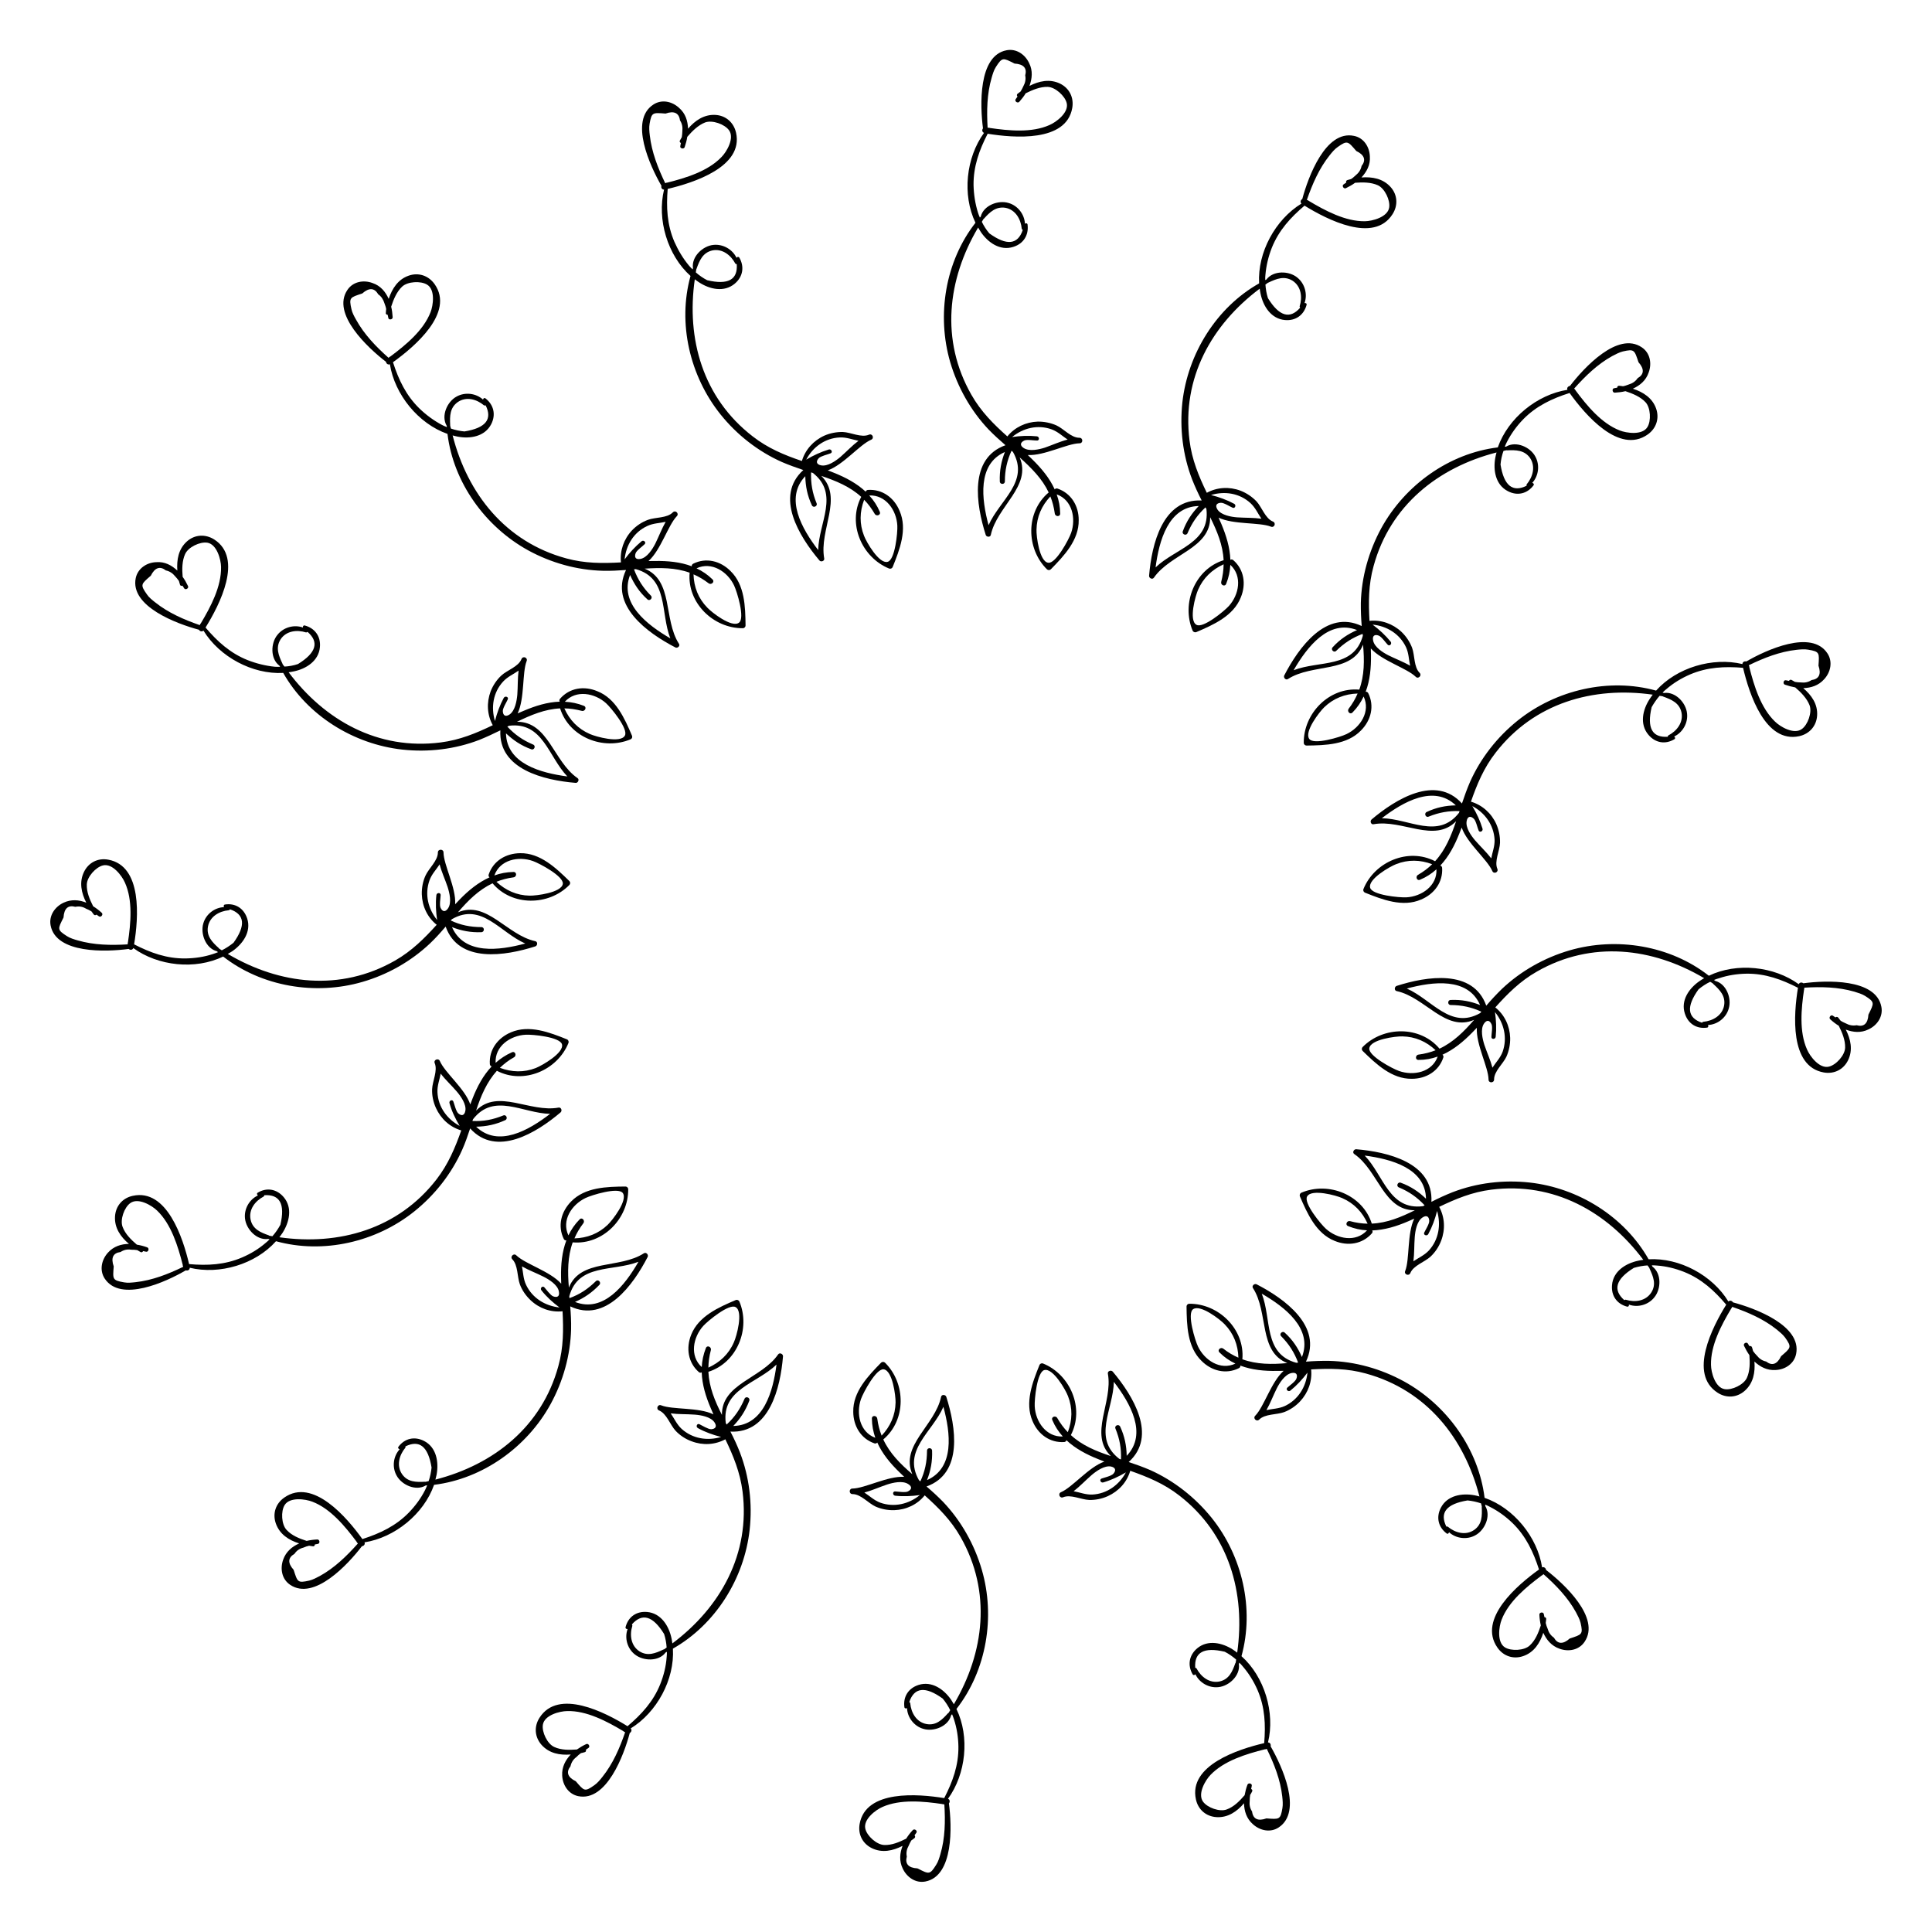 <?xml version="1.0" encoding="UTF-8"?>
<!-- Uploaded to: SVG Repo, www.svgrepo.com, Generator: SVG Repo Mixer Tools -->
<svg fill="#000000" width="800px" height="800px" version="1.1" viewBox="144 144 512 512" xmlns="http://www.w3.org/2000/svg">
 <g>
  <path d="m274.53 378.08c5.121 6.109 14.883 6.023 20.363 0.441 0.273-0.273 0.273-0.754 0-1.027-3.547-3.465-7.727-7.473-13.035-7.391-3.777 0.043-7.137 2.016-8.355 5.668-0.105 0.336 0.02 0.566 0.23 0.734-2.981 1.344-5.582 3.465-7.934 5.898-0.398 0.418-0.777 0.82-1.176 1.238 0.273-4.41-3.043-10.391-3.086-13.73 0-0.965-1.492-0.965-1.492 0 0 2.184-2.371 4.156-3.273 6.109-0.715 1.555-1.027 3.273-0.988 4.977 0.105 3.168 1.469 6.109 3.945 8.082-3.234 3.57-6.57 6.926-11.043 9.488-14.465 8.27-30.586 6.359-44.312-1.762 0.398-0.23 0.777-0.461 1.176-0.715 2.793-1.93 5.082-5.144 3.969-8.648-0.883-2.75-3.168-4.156-5.898-3.738-0.355 0.062-0.418 0.441-0.25 0.691-2.5 0.105-4.809 1.867-5.5 4.344-0.797 2.731 0.652 6.59 3.609 7.348 0.105 0.082 0.188 0.168 0.293 0.25-0.418 0.168-0.859 0.336-1.324 0.484-2.332 0.777-4.785 1.133-7.262 1.176-4.996 0.062-9.32-1.512-13.645-3.738 1.156-6.949 2.246-20.805-6.863-22.441-2.75-0.504-5.227 0.777-6.422 3.254-1.324 2.731-0.691 5.582 0.609 8.145-1.93-0.777-4.008-0.945-6.047 0.02-2.289 1.09-3.906 3.422-3.402 6.023 1.449 7.516 14.738 7.031 20.676 6.215 0.398 0.336 1.027 0.316 1.238-0.23 6.551 4.766 16.414 5.836 23.805 2.246 10.266 7.996 24.457 10.348 36.926 6.719 6.656-1.93 12.867-5.438 17.906-10.203 1.469-1.387 2.832-2.918 4.137-4.449 3.484 9.805 15.828 7.766 23.742 5.246 0.629-0.188 0.715-1.238 0-1.387-7.535-1.617-12.891-10.895-20.488-7.641 2.664-3.117 5.5-5.953 9.172-7.695m10.707-5.898c1.68 0.586 8.23 4.051 7.914 6.066-0.355 2.309-7.055 3.148-8.797 3.106-3.422-0.062-6.359-1.406-8.797-3.672 1.363-0.547 2.875-0.965 4.512-1.176 0.902-0.105 0.965-1.449 0-1.426-1.785 0.02-3.484 0.355-5.059 0.922 1.496-4.176 6.387-5.184 10.227-3.82m-107.33 21.559c-0.062 0.062-0.062 0.148-0.043 0.23-0.02 0.082-0.043 0.188-0.043 0.293-4.43 0.273-8.941 0.188-13.227-1.051-0.945-0.273-2.016-0.586-2.856-1.133-2.664-1.699-2.434-1.891-0.902-4.934 0.148-2.414 1.219-3.359 3.129-2.832 1.027-0.211 1.973-0.043 2.856 0.504 0.504 0.188 0.988 0.441 1.426 0.715 0.188 0.273 0.398 0.547 0.586 0.797 0.211 0.293 0.566 0.23 0.734 0.043 0.211 0.148 0.441 0.293 0.652 0.461 0.547 0.379 1.238-0.504 0.734-0.945-0.691-0.629-1.449-1.219-2.266-1.723-0.922-1.805-1.762-3.777-1.68-5.793 0.062-2.016 2.394-4.598 4.305-5.039 2.519-0.586 5.016 2.769 5.793 4.555 2.125 4.684 1.555 10.773 0.801 15.852m24.875 2.102c-0.25-0.148-0.484-0.316-0.715-0.461-0.02-0.043-0.062-0.105-0.105-0.148-1.699-1.535-3.293-3.148-2.852-5.668 0.484-2.664 2.981-4.113 5.519-4.344 0.148-0.02 0.25-0.125 0.316-0.25 3.906 1.324 4.242 4.281 0.945 8.859-0.988 0.793-2.016 1.465-3.109 2.012m57.98-11.273c-0.355-0.715 0-2.664 0.02-3.359 0.043-0.734-1.051-0.715-1.133 0-0.25 2.227-0.125 4.367 0.188 6.59-2.371-2.938-3.336-6.801-2.016-10.496 0.586-1.66 1.805-2.875 2.688-4.242 0.523 2.035 1.426 3.926 2.121 6.004 0.504 1.574 1.113 4.137 0.125 5.625-0.73 1.094-1.508 0.949-1.992-0.121m22.441 9.465c-6.906 1.867-16.164 3.043-19.418-4.344 2.5 0.988 4.996 1.449 7.789 1.344 0.859-0.043 0.883-1.344 0-1.344-3-0.02-5.481-0.523-8.125-1.762 0.105-0.125 0.211-0.25 0.336-0.355 7.828-4.516 12.742 3.543 19.418 6.461"/>
  <path d="m275.68 427.77c7.074 3.695 16.059-0.125 18.977-7.391 0.125-0.355-0.043-0.797-0.418-0.945-4.598-1.848-9.992-3.945-14.863-1.848-3.484 1.492-5.816 4.598-5.562 8.438 0.043 0.336 0.25 0.523 0.484 0.586-2.246 2.371-3.82 5.332-5.059 8.48-0.211 0.523-0.398 1.051-0.609 1.594-1.41-4.168-6.762-8.43-8.062-11.496-0.379-0.883-1.742-0.336-1.363 0.566 0.84 2.016-0.609 4.746-0.691 6.906-0.062 1.699 0.316 3.422 1.008 4.953 1.324 2.898 3.695 5.082 6.719 5.961-1.617 4.555-3.422 8.922-6.57 12.992-10.203 13.16-25.84 17.57-41.629 15.324 0.273-0.355 0.523-0.715 0.797-1.113 1.848-2.856 2.731-6.695 0.355-9.508-1.867-2.203-4.535-2.625-6.887-1.195-0.316 0.168-0.211 0.547 0.043 0.734-2.266 1.051-3.715 3.57-3.422 6.129 0.316 2.832 3.129 5.836 6.152 5.394 0.125 0.043 0.23 0.082 0.355 0.125-0.336 0.316-0.652 0.629-1.027 0.922-1.867 1.617-3.988 2.898-6.254 3.863-4.598 1.973-9.215 2.184-14.043 1.762-1.594-6.844-5.879-20.09-14.926-18.094-2.731 0.586-4.535 2.707-4.703 5.457-0.188 3.043 1.492 5.438 3.695 7.285-2.078 0.02-4.074 0.652-5.582 2.332-1.699 1.891-2.289 4.66-0.84 6.863 4.219 6.402 16.289 0.859 21.477-2.184 0.484 0.148 1.07-0.105 1.051-0.691 7.871 1.91 17.402-0.902 22.859-7.031 12.555 3.465 26.555 0.211 36.672-7.914 5.414-4.344 9.824-9.949 12.66-16.289 0.82-1.848 1.492-3.777 2.121-5.688 6.969 7.727 17.613 1.133 23.953-4.242 0.504-0.418 0.211-1.406-0.523-1.281-7.578 1.406-16.078-5.121-21.852 0.797 1.246-3.836 2.801-7.531 5.508-10.555m7.641-9.551c1.762-0.105 9.133 0.586 9.613 2.562 0.566 2.266-5.289 5.606-6.926 6.254-3.168 1.238-6.402 1.133-9.531-0.043 1.07-1.027 2.289-1.996 3.738-2.793 0.777-0.441 0.336-1.723-0.547-1.324-1.637 0.715-3.066 1.68-4.324 2.793-0.23-4.426 3.906-7.238 7.977-7.449m-90.895 60.984c-0.043 0.082 0 0.168 0.043 0.23 0.02 0.082 0.043 0.188 0.082 0.293-3.988 1.93-8.207 3.59-12.637 4.074-0.988 0.105-2.078 0.23-3.043 0.043-3.106-0.547-3-0.82-2.731-4.219-0.797-2.289-0.168-3.57 1.805-3.82 0.883-0.586 1.805-0.777 2.832-0.609 0.547-0.02 1.09 0.043 1.594 0.105 0.273 0.168 0.566 0.355 0.859 0.504 0.293 0.188 0.609 0 0.691-0.25 0.25 0.043 0.504 0.105 0.777 0.168 0.652 0.148 0.945-0.922 0.316-1.156-0.883-0.316-1.805-0.566-2.75-0.715-1.555-1.344-3.066-2.812-3.777-4.723-0.715-1.867 0.441-5.164 2.059-6.297 2.098-1.512 5.688 0.629 7.094 1.996 3.719 3.562 5.523 9.398 6.785 14.375m23.762-7.578c-0.293-0.043-0.547-0.105-0.84-0.148-0.043-0.043-0.082-0.062-0.145-0.105-2.164-0.754-4.242-1.637-4.785-4.137-0.566-2.664 1.176-4.934 3.441-6.129 0.125-0.062 0.168-0.211 0.188-0.355 4.113-0.273 5.562 2.332 4.262 7.828-0.609 1.137-1.324 2.144-2.121 3.047m49.246-32.582c-0.586-0.523-1.027-2.457-1.281-3.106-0.25-0.691-1.238-0.273-1.027 0.441 0.609 2.164 1.555 4.094 2.688 6.004-3.316-1.805-5.711-5.016-5.879-8.922-0.082-1.762 0.566-3.336 0.859-4.934 1.281 1.68 2.832 3.066 4.262 4.746 1.07 1.258 2.602 3.402 2.266 5.144-0.246 1.254-1.023 1.402-1.887 0.625m24.352 0.148c-5.668 4.367-13.77 9.004-19.605 3.402 2.688-0.043 5.164-0.566 7.703-1.723 0.797-0.355 0.316-1.594-0.504-1.258-2.769 1.133-5.269 1.594-8.188 1.469 0.062-0.148 0.105-0.316 0.168-0.461 5.543-7.141 13.164-1.578 20.426-1.43"/>
  <path d="m295.77 473.24c7.957 0.691 14.777-6.254 14.715-14.086 0-0.375-0.336-0.711-0.715-0.711-4.953 0.043-10.746 0.168-14.441 3.988-2.644 2.707-3.609 6.488-1.91 9.93 0.168 0.293 0.441 0.398 0.672 0.355-1.156 3.066-1.469 6.402-1.406 9.781 0 0.566 0.02 1.133 0.043 1.699-2.938-3.297-9.508-5.207-11.902-7.516-0.672-0.691-1.742 0.355-1.051 1.051 1.531 1.555 1.258 4.617 1.996 6.633 0.586 1.594 1.594 3.023 2.832 4.199 2.309 2.184 5.352 3.273 8.48 2.938 0.25 4.828 0.273 9.574-1.113 14.527-4.387 16.078-17.129 26.113-32.578 30.082 0.105-0.441 0.23-0.883 0.316-1.324 0.609-3.336-0.043-7.223-3.297-8.902-2.562-1.324-5.184-0.691-6.824 1.531-0.211 0.273 0.02 0.586 0.336 0.652-1.699 1.828-2.078 4.723-0.82 6.969 1.344 2.5 5.121 4.199 7.727 2.625 0.148 0 0.25 0 0.379-0.02-0.188 0.418-0.355 0.84-0.566 1.258-1.113 2.203-2.602 4.199-4.305 5.961-3.484 3.57-7.66 5.519-12.301 7.012-4.094-5.711-13.121-16.312-20.699-11-2.289 1.594-3.148 4.242-2.246 6.844 1.008 2.898 3.465 4.449 6.191 5.312-1.891 0.84-3.504 2.184-4.242 4.305-0.859 2.394-0.355 5.184 1.848 6.656 6.359 4.305 15.367-5.438 19.02-10.223 0.484-0.043 0.922-0.504 0.691-1.027 7.996-1.258 15.723-7.496 18.43-15.242 12.91-1.594 24.602-9.973 30.859-21.348 3.336-6.086 5.269-12.953 5.457-19.879 0.043-2.035-0.062-4.051-0.23-6.066 9.383 4.473 16.688-5.688 20.508-13.078 0.316-0.586-0.379-1.387-0.988-0.988-6.465 4.199-16.816 1.406-19.879 9.09-0.348-4.156-0.348-8.168 1.016-11.988m3.398-11.754c1.594-0.777 8.691-2.961 9.867-1.324 1.406 1.891-2.731 7.223-3.988 8.418-2.457 2.371-5.481 3.504-8.816 3.609 0.566-1.363 1.363-2.707 2.352-4.008 0.547-0.715-0.355-1.723-1.008-1.008-1.258 1.281-2.227 2.707-2.938 4.219-1.891-3.988 0.859-8.145 4.531-9.906m-60.645 91.125c0 0.105 0.062 0.168 0.125 0.211 0.062 0.062 0.125 0.168 0.188 0.23-2.961 3.316-6.191 6.465-10.078 8.605-0.883 0.461-1.848 0.988-2.812 1.219-3.106 0.691-3.086 0.398-4.137-2.856-1.617-1.805-1.512-3.234 0.211-4.219 0.586-0.883 1.363-1.406 2.371-1.66 0.504-0.23 1.027-0.398 1.512-0.504 0.316 0.062 0.672 0.105 1.008 0.148 0.336 0.062 0.547-0.23 0.523-0.484 0.25-0.043 0.523-0.082 0.797-0.148 0.652-0.105 0.504-1.219-0.168-1.176-0.945 0.043-1.891 0.168-2.812 0.379-1.953-0.629-3.945-1.426-5.312-2.918-1.363-1.449-1.555-4.934-0.504-6.59 1.363-2.184 5.519-1.594 7.328-0.883 4.812 1.828 8.695 6.531 11.762 10.645m19.062-16.098c-0.273 0.062-0.523 0.125-0.82 0.188-0.062-0.02-0.125-0.02-0.188-0.02-2.289 0.125-4.555 0.105-6.023-1.996-1.531-2.227-0.797-5.016 0.84-6.992 0.082-0.105 0.062-0.25 0.043-0.379 3.715-1.828 6.023 0.02 6.926 5.606-0.129 1.242-0.379 2.457-0.777 3.594m33.02-48.957c-0.734-0.273-1.891-1.891-2.352-2.394-0.484-0.547-1.238 0.23-0.777 0.797 1.387 1.762 3 3.191 4.785 4.535-3.758-0.398-7.18-2.457-8.859-6.004-0.754-1.57-0.754-3.293-1.09-4.887 1.828 1.051 3.801 1.762 5.75 2.75 1.449 0.734 3.715 2.141 4.031 3.883 0.273 1.281-0.375 1.723-1.488 1.32m22.586-9.172c-3.57 6.191-9.277 13.582-16.816 10.645 2.457-1.07 4.555-2.519 6.465-4.535 0.586-0.629-0.336-1.594-0.945-0.965-2.141 2.098-4.262 3.504-6.992 4.492 0-0.168-0.043-0.336-0.043-0.504 2.379-8.715 11.531-6.488 18.332-9.133"/>
  <path d="m331.73 507.54c7.598-2.394 11.25-11.441 8.207-18.641-0.168-0.336-0.586-0.523-0.945-0.379-4.578 1.953-9.867 4.281-11.82 9.195-1.406 3.504-0.859 7.367 2.035 9.91 0.273 0.211 0.547 0.188 0.754 0.062 0.105 3.254 1.09 6.465 2.434 9.574 0.23 0.523 0.461 1.027 0.672 1.555-3.969-1.93-10.77-1.176-13.855-2.394-0.883-0.379-1.469 0.988-0.547 1.363 2.016 0.84 2.918 3.801 4.367 5.375 1.164 1.238 2.633 2.203 4.231 2.789 2.981 1.133 6.191 0.965 8.965-0.523 2.098 4.367 3.906 8.734 4.555 13.832 2.098 16.543-5.836 30.691-18.598 40.262-0.062-0.441-0.125-0.902-0.23-1.363-0.691-3.316-2.812-6.656-6.465-6.969-2.875-0.25-5.039 1.344-5.711 4.031-0.082 0.336 0.25 0.547 0.547 0.484-0.859 2.352-0.105 5.144 1.91 6.738 2.227 1.785 6.359 1.93 8.164-0.523 0.125-0.062 0.23-0.105 0.336-0.168 0 0.461 0 0.902-0.062 1.363-0.168 2.477-0.777 4.871-1.68 7.16-1.848 4.641-4.977 8.039-8.691 11.188-5.961-3.695-18.348-10.055-23.32-2.246-1.512 2.352-1.281 5.121 0.523 7.18 2.035 2.289 4.891 2.793 7.746 2.562-1.406 1.492-2.394 3.336-2.266 5.582 0.125 2.539 1.66 4.914 4.242 5.457 7.516 1.531 12.133-10.914 13.664-16.73 0.418-0.23 0.652-0.82 0.25-1.219 6.906-4.219 11.672-12.93 11.188-21.141 11.316-6.422 18.914-18.621 20.34-31.531 0.754-6.906-0.082-13.98-2.582-20.469-0.734-1.891-1.594-3.738-2.519-5.519 10.371 0.523 13.246-11.652 13.938-19.922 0.062-0.652-0.883-1.133-1.301-0.523-4.367 6.359-14.988 7.746-14.883 16.016-1.867-3.648-3.398-7.363-3.59-11.418m-1.363-12.152c1.195-1.324 6.906-6.047 8.605-4.977 2.035 1.195 0.25 7.703-0.484 9.301-1.344 3.129-3.715 5.332-6.758 6.719 0.02-1.492 0.23-3.043 0.652-4.617 0.23-0.883-0.988-1.449-1.324-0.547-0.652 1.66-1.008 3.359-1.09 5.016-3.254-2.961-2.309-7.871 0.398-10.895m-21.16 107.39c0.043 0.105 0.125 0.125 0.211 0.148 0.082 0.043 0.168 0.105 0.25 0.148-1.449 4.199-3.234 8.332-6.023 11.82-0.609 0.777-1.324 1.637-2.141 2.203-2.582 1.828-2.688 1.531-4.914-1.051-2.164-1.051-2.625-2.394-1.406-3.969 0.23-1.027 0.734-1.828 1.555-2.434 0.379-0.398 0.797-0.754 1.219-1.051 0.316-0.062 0.672-0.148 0.988-0.25 0.336-0.062 0.441-0.441 0.316-0.652 0.211-0.148 0.461-0.293 0.672-0.461 0.566-0.355 0.02-1.324-0.586-1.027-0.859 0.398-1.68 0.883-2.457 1.426-2.035 0.148-4.176 0.188-6.023-0.672-1.828-0.82-3.316-3.969-3-5.898 0.418-2.562 4.492-3.59 6.445-3.609 5.113-0.148 10.508 2.703 14.895 5.328m11.461-22.168c-0.23 0.168-0.438 0.316-0.672 0.484-0.062 0-0.125 0.02-0.188 0.043-2.078 0.988-4.156 1.848-6.34 0.484-2.266-1.469-2.664-4.324-1.891-6.758 0.02-0.148-0.043-0.273-0.125-0.379 2.731-3.106 5.582-2.266 8.543 2.539 0.379 1.172 0.59 2.391 0.672 3.586m11.801-57.852c-0.797 0.02-2.477-1.027-3.106-1.324-0.652-0.316-1.051 0.691-0.418 1.027 1.973 1.09 3.988 1.785 6.152 2.352-3.609 1.07-7.559 0.484-10.477-2.164-1.281-1.195-1.953-2.769-2.875-4.094 2.098 0.273 4.176 0.168 6.383 0.336 1.617 0.125 4.242 0.566 5.227 2.059 0.707 1.07 0.266 1.742-0.887 1.809m17.316-17.133c-0.922 7.074-3.379 16.102-11.461 16.27 1.867-1.93 3.254-4.051 4.242-6.676 0.316-0.82-0.922-1.344-1.258-0.523-1.176 2.75-2.602 4.848-4.746 6.824-0.062-0.148-0.168-0.293-0.23-0.441-1.113-8.945 8.207-10.391 13.453-15.453"/>
  <path d="m378.08 525.47c6.109-5.121 6.023-14.863 0.441-20.363-0.273-0.25-0.734-0.25-1.008 0-3.484 3.57-7.496 7.727-7.391 13.035 0.02 3.777 2.016 7.137 5.648 8.375 0.336 0.082 0.566-0.043 0.715-0.23 1.344 2.981 3.484 5.562 5.918 7.914 0.418 0.398 0.82 0.797 1.219 1.176-4.387-0.25-10.371 3.043-13.707 3.106-0.965-0.02-0.988 1.469 0.02 1.469 2.184 0 4.137 2.394 6.086 3.297 1.555 0.691 3.273 1.008 4.953 0.965 3.168-0.105 6.109-1.469 8.082-3.926 3.609 3.234 6.969 6.57 9.508 11.043 8.25 14.465 6.34 30.586-1.785 44.312-0.23-0.398-0.461-0.777-0.715-1.176-1.91-2.793-5.144-5.059-8.629-3.945-2.75 0.883-4.137 3.168-3.758 5.918 0.062 0.336 0.461 0.398 0.691 0.23 0.105 2.5 1.891 4.809 4.344 5.5 2.731 0.82 6.59-0.652 7.348-3.609 0.082-0.105 0.168-0.168 0.25-0.273 0.168 0.441 0.355 0.84 0.484 1.301 0.777 2.352 1.156 4.809 1.195 7.262 0.062 4.996-1.531 9.32-3.758 13.664-6.926-1.133-20.805-2.266-22.418 6.844-0.484 2.75 0.777 5.227 3.234 6.422 2.75 1.344 5.606 0.691 8.145-0.609-0.734 1.91-0.945 4.008 0.043 6.023 1.09 2.309 3.422 3.926 6.004 3.422 7.535-1.449 7.031-14.738 6.234-20.699 0.316-0.379 0.293-1.008-0.25-1.219 4.766-6.551 5.816-16.414 2.246-23.805 7.996-10.266 10.348-24.434 6.719-36.902-1.953-6.676-5.438-12.891-10.203-17.926-1.406-1.449-2.918-2.832-4.449-4.137 9.781-3.484 7.766-15.828 5.246-23.742-0.188-0.629-1.258-0.715-1.387 0-1.594 7.559-10.895 12.891-7.621 20.488-3.141-2.695-5.973-5.508-7.695-9.203m-5.918-10.688c0.586-1.68 4.074-8.23 6.047-7.894 2.332 0.336 3.168 7.031 3.129 8.773-0.062 3.422-1.387 6.34-3.695 8.797-0.547-1.387-0.945-2.898-1.156-4.512-0.125-0.883-1.469-0.965-1.426 0.02 0.02 1.785 0.355 3.465 0.902 5.059-4.117-1.508-5.125-6.418-3.801-10.242m21.578 107.31c0.062 0.062 0.168 0.062 0.23 0.043 0.105 0 0.211 0.02 0.293 0.043 0.273 4.43 0.211 8.941-1.051 13.203-0.273 0.945-0.586 2.016-1.133 2.832-1.68 2.688-1.891 2.457-4.953 0.922-2.394-0.125-3.336-1.219-2.812-3.129-0.211-1.027-0.02-1.973 0.484-2.856 0.211-0.504 0.441-0.988 0.715-1.426 0.273-0.168 0.566-0.398 0.82-0.609 0.273-0.188 0.23-0.566 0.02-0.734 0.148-0.211 0.316-0.441 0.484-0.672 0.398-0.523-0.484-1.219-0.945-0.715-0.652 0.691-1.238 1.449-1.742 2.266-1.805 0.902-3.801 1.762-5.816 1.68-1.996-0.062-4.578-2.394-5.016-4.305-0.586-2.519 2.793-5.039 4.578-5.793 4.676-2.07 10.766-1.504 15.844-0.75m2.078-24.875c-0.148 0.25-0.293 0.461-0.441 0.715-0.062 0.02-0.105 0.062-0.168 0.105-1.531 1.699-3.129 3.297-5.648 2.856-2.688-0.484-4.113-2.981-4.344-5.543-0.02-0.125-0.148-0.23-0.25-0.293 1.324-3.926 4.262-4.242 8.859-0.922 0.797 0.961 1.469 2.012 1.992 3.082m-11.25-57.957c-0.715 0.336-2.688 0-3.359-0.02-0.715-0.02-0.691 1.027 0 1.133 2.227 0.25 4.387 0.125 6.57-0.168-2.918 2.371-6.781 3.336-10.496 2.016-1.637-0.609-2.856-1.805-4.219-2.688 2.059-0.547 3.926-1.426 6.023-2.121 1.531-0.504 4.137-1.113 5.625-0.105 1.07 0.672 0.926 1.449-0.145 1.953m9.445-22.441c1.867 6.887 3.043 16.164-4.344 19.418 0.988-2.5 1.449-4.996 1.344-7.789-0.02-0.883-1.344-0.883-1.344 0-0.02 3-0.547 5.481-1.762 8.125-0.105-0.105-0.273-0.188-0.379-0.316-4.453-7.871 3.586-12.762 6.484-19.438"/>
  <path d="m427.79 524.31c3.672-7.074-0.125-16.039-7.391-18.977-0.355-0.125-0.777 0.043-0.922 0.398-1.867 4.617-3.945 10.012-1.848 14.863 1.449 3.484 4.578 5.816 8.418 5.562 0.336-0.043 0.504-0.25 0.566-0.484 2.371 2.227 5.352 3.801 8.48 5.039 0.547 0.23 1.07 0.418 1.574 0.629-4.156 1.449-8.418 6.781-11.484 8.102-0.902 0.355-0.355 1.742 0.566 1.344 2.016-0.82 4.746 0.629 6.887 0.715 1.699 0.043 3.422-0.316 4.953-1.008 2.898-1.324 5.059-3.695 5.941-6.719 4.578 1.617 8.965 3.402 13.016 6.57 13.16 10.203 17.57 25.82 15.324 41.629-0.355-0.273-0.715-0.547-1.113-0.797-2.832-1.848-6.676-2.707-9.488-0.355-2.184 1.848-2.602 4.512-1.195 6.906 0.188 0.293 0.547 0.211 0.715-0.043 1.051 2.266 3.59 3.715 6.129 3.422 2.832-0.293 5.836-3.106 5.394-6.129 0.043-0.125 0.082-0.23 0.125-0.355 0.336 0.336 0.652 0.652 0.922 1.008 1.617 1.867 2.918 3.988 3.906 6.254 1.973 4.578 2.164 9.195 1.762 14.066-6.844 1.594-20.09 5.879-18.094 14.906 0.586 2.731 2.707 4.535 5.457 4.703 3.023 0.188 5.438-1.492 7.285-3.672 0.062 2.035 0.652 4.051 2.352 5.543 1.891 1.723 4.66 2.309 6.844 0.859 6.422-4.242 0.859-16.289-2.141-21.496 0.125-0.461-0.125-1.027-0.691-1.027 1.91-7.871-0.902-17.383-7.031-22.859 3.465-12.555 0.211-26.555-7.914-36.672-4.367-5.414-9.973-9.824-16.289-12.66-1.867-0.797-3.777-1.492-5.688-2.121 7.703-6.949 1.133-17.59-4.219-23.953-0.418-0.504-1.426-0.188-1.301 0.523 1.406 7.598-5.121 16.078 0.797 21.852-3.93-1.305-7.625-2.816-10.605-5.566m-9.574-7.617c-0.105-1.785 0.609-9.172 2.562-9.613 2.289-0.586 5.648 5.269 6.254 6.906 1.258 3.191 1.156 6.402-0.043 9.551-1.051-1.07-1.973-2.309-2.793-3.738-0.441-0.777-1.723-0.316-1.301 0.566 0.691 1.637 1.637 3.066 2.769 4.324-4.426 0.188-7.238-3.945-7.449-7.996m60.984 90.895c0.082 0.043 0.188 0 0.23-0.043 0.105-0.02 0.211-0.043 0.293-0.062 1.953 3.988 3.609 8.188 4.094 12.617 0.105 0.988 0.211 2.078 0.043 3.066-0.523 3.106-0.82 2.981-4.242 2.731-2.246 0.797-3.547 0.168-3.801-1.828-0.566-0.859-0.754-1.805-0.629-2.812 0-0.547 0.043-1.09 0.125-1.594 0.168-0.273 0.379-0.586 0.504-0.883 0.188-0.293 0-0.609-0.25-0.672 0.043-0.25 0.105-0.523 0.168-0.82 0.168-0.652-0.922-0.945-1.156-0.293-0.336 0.883-0.566 1.828-0.734 2.75-1.324 1.531-2.832 3.086-4.746 3.777-1.848 0.715-5.121-0.461-6.277-2.059-1.512-2.098 0.629-5.711 1.996-7.117 3.57-3.715 9.406-5.519 14.383-6.758m-7.602-23.785c-0.043 0.293-0.082 0.547-0.125 0.82-0.043 0.062-0.062 0.105-0.105 0.168-0.777 2.184-1.637 4.242-4.137 4.809-2.664 0.566-4.934-1.176-6.129-3.441-0.062-0.105-0.23-0.148-0.355-0.188-0.273-4.113 2.309-5.543 7.828-4.242 1.137 0.586 2.121 1.297 3.023 2.074m-32.559-49.227c-0.523 0.586-2.477 1.027-3.106 1.258-0.672 0.25-0.25 1.219 0.441 1.027 2.164-0.629 4.094-1.555 6.004-2.664-1.785 3.297-4.977 5.688-8.922 5.879-1.742 0.062-3.316-0.586-4.934-0.883 1.68-1.301 3.106-2.832 4.766-4.281 1.238-1.051 3.402-2.602 5.144-2.266 1.234 0.273 1.402 1.047 0.605 1.93m0.148-24.371c4.344 5.648 8.984 13.77 3.402 19.605-0.043-2.688-0.547-5.184-1.723-7.727-0.355-0.797-1.594-0.316-1.258 0.504 1.133 2.769 1.574 5.269 1.469 8.164-0.148-0.043-0.336-0.062-0.461-0.148-7.141-5.516-1.578-13.113-1.43-20.398"/>
  <path d="m473.24 504.22c0.691-7.934-6.254-14.777-14.105-14.715-0.379 0.02-0.691 0.355-0.691 0.715 0.062 4.996 0.188 10.77 3.988 14.441 2.664 2.664 6.465 3.633 9.91 1.91 0.293-0.168 0.398-0.418 0.355-0.672 3.066 1.156 6.402 1.469 9.781 1.406 0.586 0 1.156-0.02 1.699-0.02-3.297 2.938-5.184 9.488-7.516 11.883-0.715 0.672 0.336 1.742 1.051 1.027 1.531-1.531 4.617-1.238 6.613-1.973 1.594-0.609 3.066-1.617 4.199-2.832 2.164-2.309 3.254-5.352 2.938-8.48 4.848-0.273 9.574-0.293 14.527 1.09 16.078 4.41 26.113 17.129 30.082 32.578-0.441-0.125-0.859-0.23-1.324-0.316-3.316-0.629-7.223 0.043-8.902 3.297-1.324 2.562-0.672 5.164 1.531 6.824 0.293 0.211 0.586-0.02 0.629-0.336 1.848 1.699 4.746 2.059 6.969 0.82 2.519-1.344 4.219-5.121 2.644-7.746-0.02-0.125-0.02-0.23-0.02-0.379 0.418 0.188 0.859 0.355 1.238 0.586 2.203 1.113 4.219 2.582 6.004 4.305 3.57 3.484 5.519 7.684 7.012 12.301-5.731 4.094-16.312 13.121-11.02 20.699 1.594 2.289 4.242 3.148 6.844 2.246 2.875-0.988 4.43-3.465 5.312-6.172 0.84 1.848 2.164 3.484 4.305 4.219 2.394 0.883 5.184 0.355 6.633-1.828 4.324-6.359-5.438-15.387-10.203-19.039-0.062-0.461-0.504-0.902-1.051-0.691-1.238-7.996-7.473-15.723-15.242-18.43-1.594-12.91-9.992-24.602-21.371-30.859-6.109-3.336-12.953-5.269-19.879-5.438-2.035-0.02-4.051 0.043-6.086 0.211 4.473-9.383-5.688-16.688-13.059-20.488-0.566-0.316-1.387 0.379-0.988 0.988 4.199 6.488 1.406 16.816 9.109 19.879-4.106 0.375-8.117 0.375-11.918-1.012m-11.754-3.379c-0.777-1.594-2.961-8.711-1.324-9.867 1.891-1.426 7.242 2.731 8.398 3.988 2.371 2.457 3.527 5.457 3.633 8.836-1.363-0.586-2.707-1.363-4.008-2.394-0.691-0.523-1.699 0.355-0.988 1.027 1.258 1.258 2.688 2.227 4.199 2.938-3.992 1.875-8.168-0.875-9.91-4.527m91.125 60.648c0.105 0 0.168-0.062 0.188-0.125 0.105-0.062 0.188-0.125 0.25-0.188 3.316 2.938 6.465 6.191 8.605 10.098 0.461 0.883 0.988 1.848 1.219 2.793 0.691 3.086 0.379 3.086-2.875 4.156-1.785 1.594-3.211 1.512-4.199-0.23-0.859-0.586-1.387-1.387-1.66-2.371-0.211-0.504-0.398-1.008-0.504-1.512 0.043-0.316 0.105-0.691 0.125-1.008 0.062-0.336-0.23-0.566-0.461-0.523-0.062-0.25-0.125-0.523-0.168-0.82-0.105-0.652-1.219-0.523-1.176 0.168 0.043 0.945 0.168 1.891 0.379 2.832-0.629 1.91-1.426 3.926-2.938 5.312-1.426 1.363-4.914 1.531-6.57 0.504-2.184-1.363-1.594-5.519-0.883-7.328 1.852-4.832 6.574-8.715 10.668-11.758m-16.121-19.082c0.082 0.293 0.148 0.523 0.211 0.82-0.02 0.062-0.02 0.105-0.02 0.188 0.105 2.309 0.105 4.535-1.996 6.023-2.246 1.555-5.016 0.797-6.992-0.84-0.105-0.082-0.273-0.062-0.398-0.043-1.828-3.695 0.02-6.004 5.625-6.926 1.242 0.125 2.457 0.398 3.57 0.777m-48.934-33.023c-0.273 0.754-1.91 1.891-2.394 2.352-0.523 0.484 0.25 1.219 0.797 0.797 1.742-1.406 3.191-3 4.535-4.766-0.379 3.738-2.434 7.16-5.984 8.836-1.594 0.734-3.297 0.734-4.891 1.09 1.051-1.828 1.762-3.801 2.75-5.773 0.734-1.449 2.164-3.695 3.906-4.051 1.242-0.246 1.703 0.406 1.281 1.516m-9.172-22.543c6.172 3.57 13.562 9.277 10.645 16.793-1.07-2.457-2.477-4.578-4.555-6.465-0.609-0.586-1.574 0.336-0.945 0.945 2.098 2.121 3.465 4.281 4.492 6.992-0.168 0-0.336 0.062-0.504 0.043-8.715-2.398-6.488-11.551-9.133-18.309"/>
  <path d="m507.54 468.27c-2.394-7.598-11.441-11.273-18.684-8.188-0.336 0.148-0.504 0.586-0.379 0.945 1.973 4.578 4.305 9.867 9.215 11.82 3.484 1.449 7.367 0.883 9.887-2.016 0.211-0.25 0.211-0.523 0.062-0.754 3.254-0.105 6.488-1.09 9.574-2.434 0.547-0.23 1.07-0.461 1.574-0.691-1.93 3.969-1.176 10.746-2.394 13.855-0.418 0.902 0.988 1.492 1.363 0.547 0.82-1.996 3.801-2.898 5.352-4.344 1.258-1.176 2.227-2.664 2.812-4.219 1.133-2.981 0.965-6.191-0.523-8.965 4.367-2.098 8.734-3.926 13.832-4.555 16.52-2.098 30.691 5.836 40.262 18.598-0.441 0.043-0.883 0.125-1.344 0.23-3.316 0.691-6.656 2.793-6.949 6.465-0.25 2.856 1.324 5.016 4.008 5.711 0.355 0.062 0.547-0.25 0.461-0.547 2.352 0.859 5.164 0.082 6.738-1.91 1.828-2.203 1.953-6.34-0.504-8.164-0.062-0.105-0.125-0.211-0.168-0.336 0.461 0.02 0.922 0 1.344 0.062 2.477 0.168 4.891 0.777 7.199 1.68 4.641 1.848 8.039 4.977 11.188 8.691-3.715 5.984-10.055 18.367-2.266 23.344 2.352 1.512 5.144 1.301 7.199-0.547 2.266-2.016 2.769-4.891 2.539-7.727 1.492 1.387 3.316 2.394 5.606 2.246 2.539-0.105 4.914-1.66 5.438-4.242 1.555-7.535-10.914-12.133-16.73-13.688-0.23-0.398-0.797-0.629-1.219-0.23-4.219-6.926-12.93-11.652-21.141-11.188-6.422-11.336-18.641-18.914-31.551-20.34-6.906-0.754-13.98 0.082-20.445 2.582-1.891 0.754-3.738 1.594-5.562 2.539 0.547-10.371-11.629-13.246-19.902-13.938-0.652-0.062-1.156 0.883-0.523 1.281 6.359 4.367 7.746 14.988 16.039 14.883-3.66 1.816-7.352 3.371-11.406 3.539m-12.152 1.383c-1.324-1.176-6.047-6.906-4.977-8.605 1.195-2.035 7.727-0.25 9.277 0.461 3.129 1.363 5.352 3.695 6.738 6.781-1.492-0.02-3.023-0.23-4.641-0.672-0.84-0.23-1.426 0.988-0.504 1.324 1.637 0.672 3.316 1.027 4.996 1.113-2.957 3.254-7.867 2.309-10.891-0.402m107.39 21.141c0.082-0.043 0.125-0.125 0.125-0.188 0.062-0.105 0.125-0.188 0.148-0.273 4.199 1.449 8.332 3.234 11.82 6.023 0.754 0.629 1.617 1.324 2.203 2.121 1.828 2.582 1.512 2.688-1.07 4.934-1.051 2.164-2.394 2.625-3.969 1.406-1.008-0.211-1.805-0.754-2.434-1.555-0.398-0.398-0.734-0.797-1.027-1.219-0.082-0.316-0.168-0.672-0.273-0.965-0.082-0.336-0.441-0.441-0.652-0.316-0.148-0.211-0.316-0.441-0.441-0.691-0.355-0.566-1.324-0.02-1.027 0.586 0.418 0.883 0.883 1.699 1.426 2.477 0.148 2.016 0.168 4.176-0.672 6.023-0.82 1.805-3.969 3.316-5.898 2.981-2.539-0.418-3.59-4.492-3.609-6.422-0.125-5.141 2.727-10.535 5.352-14.922m-22.168-11.441c0.188 0.23 0.336 0.441 0.484 0.672 0 0.062 0.02 0.105 0.062 0.188 0.965 2.098 1.828 4.156 0.441 6.32-1.469 2.289-4.324 2.664-6.758 1.91-0.125-0.043-0.273 0.043-0.398 0.105-3.086-2.731-2.266-5.562 2.539-8.543 1.215-0.359 2.434-0.59 3.629-0.652m-57.852-11.797c0.043 0.797-1.051 2.477-1.324 3.086-0.316 0.652 0.691 1.027 1.051 0.441 1.07-1.973 1.805-4.008 2.352-6.152 1.07 3.59 0.461 7.559-2.164 10.453-1.195 1.281-2.769 1.953-4.113 2.875 0.273-2.098 0.188-4.199 0.355-6.383 0.125-1.617 0.547-4.242 2.059-5.227 1.07-0.711 1.742-0.27 1.785 0.906m-17.109-17.316c7.055 0.922 16.102 3.379 16.246 11.441-1.93-1.867-4.031-3.273-6.676-4.242-0.797-0.316-1.324 0.902-0.504 1.238 2.75 1.156 4.828 2.625 6.824 4.746-0.148 0.062-0.293 0.168-0.441 0.23-8.965 1.133-10.41-8.168-15.449-13.414"/>
  <path d="m525.49 421.91c-5.121-6.109-14.883-6.023-20.402-0.418-0.25 0.273-0.25 0.734 0.02 1.008 3.57 3.484 7.746 7.473 13.035 7.391 3.801 0 7.16-2.016 8.355-5.648 0.105-0.316-0.02-0.566-0.23-0.734 2.981-1.344 5.562-3.484 7.914-5.898 0.418-0.441 0.797-0.84 1.195-1.238-0.25 4.41 3.043 10.391 3.106 13.707-0.043 0.988 1.469 1.008 1.469-0.02-0.02-2.164 2.394-4.137 3.273-6.047 0.691-1.574 1.027-3.297 0.988-4.977-0.105-3.168-1.492-6.109-3.945-8.062 3.234-3.609 6.57-6.969 11.043-9.508 14.465-8.27 30.586-6.359 44.312 1.762-0.398 0.23-0.777 0.461-1.176 0.734-2.812 1.91-5.082 5.144-3.945 8.629 0.859 2.731 3.148 4.137 5.898 3.738 0.355-0.062 0.398-0.441 0.23-0.691 2.5-0.105 4.809-1.891 5.5-4.344 0.84-2.731-0.629-6.59-3.59-7.348-0.105-0.082-0.211-0.148-0.293-0.25 0.461-0.168 0.859-0.355 1.281-0.441 2.352-0.797 4.809-1.176 7.305-1.219 4.977-0.062 9.32 1.531 13.645 3.738-1.133 6.949-2.266 20.824 6.844 22.441 2.75 0.484 5.246-0.777 6.445-3.254 1.324-2.731 0.672-5.582-0.609-8.102 1.93 0.715 3.988 0.945 6.023-0.062 2.309-1.07 3.906-3.422 3.402-5.984-1.426-7.559-14.715-7.031-20.676-6.234-0.379-0.293-0.988-0.293-1.219 0.25-6.57-4.766-16.414-5.816-23.824-2.246-10.242-8.02-24.434-10.348-36.926-6.719-6.656 1.953-12.867 5.438-17.906 10.203-1.449 1.406-2.832 2.898-4.156 4.449-3.465-9.781-15.809-7.789-23.723-5.246-0.629 0.188-0.734 1.238 0 1.387 7.535 1.617 12.867 10.895 20.508 7.621-2.707 3.098-5.496 5.91-9.172 7.633m-10.707 5.922c-1.68-0.566-8.25-4.051-7.894-6.047 0.316-2.332 7.031-3.191 8.754-3.129 3.422 0.062 6.359 1.363 8.816 3.672-1.387 0.547-2.898 0.945-4.535 1.156-0.859 0.105-0.945 1.469 0.043 1.406 1.762 0 3.441-0.316 5.039-0.883-1.488 4.156-6.398 5.164-10.223 3.824m107.31-21.562c0.062-0.062 0.062-0.168 0.043-0.23 0.02-0.105 0.043-0.23 0.02-0.293 4.449-0.273 8.965-0.188 13.246 1.051 0.945 0.293 2.016 0.609 2.832 1.113 2.688 1.68 2.434 1.91 0.922 4.977-0.148 2.394-1.219 3.336-3.129 2.812-1.008 0.188-1.973 0-2.856-0.484-0.504-0.23-0.988-0.441-1.406-0.734-0.211-0.25-0.398-0.547-0.609-0.797-0.211-0.273-0.566-0.23-0.734-0.043-0.211-0.125-0.441-0.293-0.672-0.461-0.523-0.398-1.219 0.484-0.715 0.945 0.715 0.652 1.449 1.219 2.266 1.723 0.902 1.805 1.742 3.801 1.68 5.816-0.062 1.996-2.394 4.578-4.324 5.016-2.5 0.586-5.016-2.769-5.773-4.555-2.109-4.707-1.543-10.793-0.789-15.855m-24.875-2.078c0.273 0.125 0.461 0.273 0.715 0.441 0.02 0.043 0.062 0.082 0.125 0.148 1.699 1.555 3.273 3.148 2.856 5.668-0.484 2.688-3 4.113-5.543 4.344-0.125 0-0.23 0.148-0.316 0.25-3.926-1.324-4.219-4.262-0.922-8.859 0.965-0.793 2.016-1.488 3.086-1.992m-57.957 11.23c0.355 0.715-0.02 2.688-0.02 3.359-0.043 0.734 1.051 0.691 1.133 0 0.23-2.227 0.125-4.387-0.188-6.57 2.371 2.918 3.336 6.801 2.035 10.496-0.609 1.66-1.828 2.856-2.707 4.242-0.547-2.035-1.426-3.945-2.141-6.047-0.484-1.531-1.113-4.137-0.105-5.625 0.73-1.07 1.508-0.926 1.992 0.145m-22.441-9.445c6.863-1.848 16.184-3.043 19.418 4.367-2.5-0.988-4.977-1.469-7.789-1.344-0.859 0-0.883 1.344 0 1.344 2.981 0.02 5.481 0.566 8.125 1.762-0.105 0.125-0.211 0.273-0.316 0.379-7.852 4.449-12.762-3.59-19.438-6.508"/>
  <path d="m524.31 372.23c-7.074-3.672-16.059 0.125-18.996 7.41-0.125 0.336 0.062 0.777 0.418 0.922 4.617 1.848 10.012 3.945 14.863 1.828 3.504-1.449 5.836-4.598 5.582-8.418-0.043-0.336-0.25-0.523-0.484-0.586 2.246-2.371 3.801-5.352 5.039-8.48 0.23-0.547 0.441-1.09 0.629-1.594 1.449 4.156 6.758 8.438 8.102 11.484 0.355 0.945 1.762 0.379 1.344-0.566-0.84-1.996 0.629-4.746 0.715-6.863 0.043-1.723-0.316-3.441-0.988-4.977-1.301-2.898-3.738-5.059-6.719-5.941 1.594-4.578 3.402-8.965 6.57-13.016 10.203-13.16 25.82-17.57 41.605-15.344-0.293 0.379-0.523 0.715-0.797 1.133-1.867 2.832-2.731 6.676-0.355 9.488 1.848 2.203 4.512 2.625 6.887 1.195 0.316-0.188 0.211-0.566-0.062-0.715 2.266-1.07 3.715-3.59 3.422-6.129-0.273-2.832-3.106-5.856-6.129-5.414-0.125-0.02-0.25-0.062-0.355-0.105 0.355-0.336 0.652-0.672 0.988-0.902 1.891-1.637 4.008-2.918 6.297-3.906 4.578-1.953 9.195-2.164 14.043-1.762 1.617 6.844 5.856 20.09 14.906 18.117 2.731-0.609 4.555-2.731 4.723-5.481 0.188-3.043-1.512-5.394-3.672-7.242 2.059-0.082 4.031-0.672 5.543-2.371 1.723-1.867 2.309-4.66 0.859-6.844-4.219-6.445-16.289-0.883-21.496 2.141-0.441-0.125-1.027 0.105-1.027 0.691-7.894-1.891-17.402 0.902-22.883 7.031-12.531-3.465-26.535-0.188-36.672 7.934-5.414 4.344-9.824 9.949-12.637 16.27-0.797 1.848-1.492 3.758-2.141 5.711-6.949-7.727-17.59-1.133-23.93 4.219-0.523 0.418-0.211 1.426 0.504 1.281 7.598-1.387 16.078 5.121 21.875-0.797-1.328 3.922-2.84 7.617-5.57 10.598m-7.617 9.57c-1.762 0.105-9.152-0.586-9.594-2.562-0.609-2.266 5.269-5.625 6.887-6.234 3.168-1.258 6.402-1.176 9.551 0.02-1.09 1.051-2.309 1.996-3.758 2.812-0.734 0.418-0.316 1.723 0.586 1.281 1.617-0.672 3.066-1.617 4.305-2.75 0.23 4.391-3.949 7.227-7.977 7.434m90.895-61c0.043-0.082 0-0.168-0.043-0.23-0.02-0.105-0.043-0.211-0.105-0.273 4.008-1.953 8.23-3.609 12.66-4.094 0.988-0.105 2.098-0.211 3.043-0.043 3.129 0.523 3 0.84 2.769 4.242 0.777 2.266 0.148 3.547-1.828 3.82-0.859 0.566-1.828 0.754-2.832 0.629-0.547-0.02-1.09-0.043-1.574-0.148-0.293-0.168-0.586-0.355-0.883-0.504-0.293-0.168-0.609 0-0.691 0.25-0.23-0.043-0.523-0.105-0.797-0.168-0.629-0.168-0.922 0.902-0.316 1.156 0.922 0.316 1.828 0.566 2.769 0.734 1.531 1.324 3.066 2.856 3.801 4.746 0.691 1.867-0.461 5.164-2.078 6.297-2.098 1.512-5.731-0.629-7.094-1.996-3.758-3.609-5.543-9.445-6.801-14.418m-23.785 7.598c0.293 0.02 0.523 0.062 0.82 0.125 0.043 0.043 0.105 0.062 0.168 0.082 2.184 0.797 4.242 1.66 4.809 4.156 0.566 2.664-1.195 4.953-3.465 6.129-0.105 0.062-0.148 0.23-0.188 0.355-4.113 0.273-5.543-2.332-4.242-7.852 0.609-1.066 1.32-2.094 2.098-2.996m-49.246 32.559c0.586 0.523 1.008 2.5 1.281 3.106 0.25 0.691 1.238 0.25 1.051-0.441-0.652-2.141-1.574-4.113-2.707-6.004 3.316 1.762 5.688 4.996 5.898 8.902 0.062 1.762-0.586 3.336-0.883 4.953-1.301-1.68-2.832-3.106-4.281-4.766-1.051-1.238-2.602-3.402-2.227-5.164 0.23-1.215 1.004-1.383 1.867-0.586m-24.352-0.125c5.625-4.324 13.77-8.984 19.605-3.402-2.688 0.043-5.164 0.547-7.703 1.742-0.797 0.336-0.316 1.594 0.504 1.238 2.75-1.113 5.269-1.555 8.188-1.469-0.062 0.148-0.105 0.336-0.148 0.461-5.562 7.117-13.141 1.555-20.445 1.43"/>
  <path d="m504.22 326.76c-7.957-0.691-14.777 6.254-14.715 14.129 0.02 0.379 0.355 0.691 0.734 0.691 4.953-0.062 10.746-0.188 14.422-3.988 2.688-2.688 3.633-6.488 1.93-9.91-0.168-0.293-0.441-0.398-0.672-0.355 1.156-3.066 1.449-6.402 1.406-9.762-0.02-0.609-0.02-1.176-0.043-1.723 2.961 3.273 9.488 5.207 11.883 7.496 0.672 0.734 1.762-0.336 1.027-1.051-1.531-1.531-1.238-4.617-1.973-6.613-0.609-1.594-1.594-3.066-2.812-4.219-2.309-2.164-5.394-3.254-8.48-2.918-0.273-4.828-0.293-9.594 1.09-14.527 4.387-16.078 17.129-26.137 32.578-30.102-0.125 0.461-0.23 0.859-0.316 1.344-0.629 3.336 0.043 7.223 3.297 8.902 2.539 1.344 5.164 0.691 6.824-1.531 0.211-0.293-0.02-0.609-0.336-0.652 1.68-1.848 2.059-4.723 0.82-6.969-1.324-2.519-5.121-4.219-7.746-2.644-0.125 0.02-0.25 0.043-0.355 0.02 0.188-0.441 0.355-0.883 0.547-1.219 1.133-2.227 2.602-4.242 4.324-6.023 3.465-3.547 7.66-5.519 12.301-6.992 4.094 5.711 13.098 16.332 20.676 11.02 2.289-1.594 3.168-4.262 2.266-6.863-1.008-2.875-3.484-4.41-6.172-5.289 1.867-0.859 3.484-2.164 4.199-4.324 0.883-2.394 0.355-5.184-1.828-6.633-6.359-4.344-15.367 5.438-19.039 10.223-0.461 0.062-0.902 0.484-0.672 1.027-8.02 1.258-15.723 7.496-18.453 15.262-12.891 1.574-24.582 9.973-30.859 21.371-3.316 6.086-5.269 12.953-5.438 19.879-0.02 2.016 0.062 4.051 0.23 6.086-9.383-4.473-16.688 5.688-20.508 13.059-0.336 0.586 0.379 1.387 0.965 0.988 6.508-4.199 16.816-1.406 19.902-9.109 0.363 4.133 0.383 8.121-1.004 11.922m-3.379 11.777c-1.594 0.777-8.691 2.961-9.867 1.281-1.426-1.867 2.731-7.223 3.969-8.398 2.457-2.371 5.481-3.527 8.836-3.633-0.586 1.387-1.363 2.731-2.371 4.031-0.504 0.691 0.379 1.699 1.051 0.965 1.238-1.258 2.184-2.664 2.918-4.199 1.891 3.988-0.883 8.211-4.535 9.953m60.648-91.148c0-0.082-0.062-0.168-0.125-0.188-0.062-0.082-0.125-0.188-0.211-0.211 2.981-3.336 6.215-6.488 10.098-8.629 0.883-0.461 1.867-0.988 2.793-1.219 3.106-0.715 3.086-0.379 4.176 2.856 1.594 1.805 1.492 3.234-0.23 4.219-0.566 0.859-1.387 1.387-2.371 1.68-0.504 0.188-1.008 0.379-1.512 0.461-0.336-0.043-0.672-0.105-1.008-0.125-0.336-0.043-0.547 0.25-0.523 0.504-0.23 0.043-0.523 0.105-0.82 0.148-0.629 0.082-0.484 1.195 0.168 1.176 0.988-0.062 1.91-0.168 2.832-0.398 1.93 0.652 3.945 1.449 5.332 2.938 1.344 1.449 1.531 4.934 0.484 6.59-1.344 2.203-5.543 1.594-7.328 0.883-4.828-1.867-8.711-6.57-11.754-10.684m-19.062 16.121c0.273-0.082 0.504-0.148 0.797-0.188 0.062 0.02 0.125 0.02 0.188 0.02 2.309-0.105 4.555-0.082 6.047 1.996 1.531 2.246 0.777 5.039-0.859 6.992-0.082 0.105-0.043 0.273-0.043 0.398-3.695 1.828-6.004-0.02-6.906-5.625 0.105-1.242 0.379-2.461 0.777-3.594m-33.043 48.934c0.734 0.273 1.891 1.93 2.352 2.394 0.504 0.547 1.238-0.23 0.797-0.797-1.406-1.723-3.023-3.191-4.785-4.512 3.758 0.355 7.18 2.434 8.859 5.984 0.734 1.594 0.734 3.316 1.09 4.914-1.828-1.07-3.801-1.785-5.773-2.769-1.426-0.734-3.695-2.141-4.031-3.906-0.27-1.266 0.402-1.73 1.492-1.309m-22.566 9.172c3.57-6.152 9.277-13.582 16.816-10.645-2.457 1.07-4.578 2.477-6.465 4.555-0.609 0.609 0.336 1.574 0.945 0.945 2.121-2.078 4.281-3.465 6.992-4.492 0 0.168 0.043 0.336 0.062 0.484-2.418 8.734-11.547 6.508-18.352 9.152"/>
  <path d="m468.27 292.46c-7.621 2.394-11.25 11.441-8.207 18.684 0.168 0.336 0.586 0.504 0.945 0.379 4.578-1.953 9.867-4.281 11.82-9.215 1.449-3.504 0.883-7.367-2.016-9.887-0.273-0.211-0.547-0.188-0.754-0.062-0.105-3.254-1.113-6.488-2.414-9.574-0.277-0.57-0.469-1.094-0.699-1.598 3.969 1.891 10.746 1.176 13.832 2.371 0.922 0.418 1.512-0.965 0.547-1.344-2.016-0.82-2.918-3.801-4.344-5.352-1.195-1.238-2.644-2.203-4.199-2.812-2.981-1.133-6.234-0.945-8.965 0.547-2.121-4.367-3.945-8.754-4.578-13.832-2.098-16.543 5.836-30.691 18.598-40.262 0.062 0.461 0.125 0.883 0.23 1.344 0.672 3.316 2.793 6.656 6.465 6.969 2.856 0.25 5.016-1.344 5.731-4.031 0.082-0.355-0.25-0.547-0.547-0.461 0.84-2.352 0.082-5.164-1.91-6.758-2.184-1.828-6.359-1.93-8.188 0.504-0.105 0.062-0.211 0.125-0.316 0.148 0-0.461-0.02-0.922 0.043-1.324 0.211-2.5 0.797-4.914 1.699-7.223 1.848-4.617 4.953-8.02 8.668-11.168 5.984 3.695 18.367 10.078 23.32 2.266 1.512-2.352 1.324-5.164-0.504-7.199-2.035-2.266-4.891-2.75-7.727-2.539 1.387-1.512 2.394-3.316 2.227-5.582-0.105-2.562-1.637-4.934-4.219-5.438-7.535-1.574-12.133 10.914-13.688 16.73-0.418 0.23-0.629 0.797-0.23 1.219-6.926 4.242-11.672 12.953-11.211 21.141-11.316 6.402-18.895 18.621-20.34 31.551-0.734 6.887 0.105 13.98 2.602 20.445 0.734 1.867 1.594 3.715 2.519 5.543-10.371-0.523-13.246 11.629-13.938 19.922-0.082 0.652 0.883 1.133 1.281 0.523 4.41-6.359 14.988-7.746 14.906-16.016 1.816 3.664 3.367 7.34 3.559 11.391m1.383 12.152c-1.195 1.324-6.906 6.047-8.605 4.953-2.059-1.176-0.25-7.703 0.461-9.277 1.363-3.129 3.715-5.352 6.758-6.738 0 1.512-0.23 3.043-0.629 4.641-0.23 0.84 0.988 1.426 1.324 0.504 0.652-1.637 1.008-3.297 1.09-4.996 3.258 2.981 2.312 7.914-0.398 10.914m21.16-107.39c-0.043-0.082-0.125-0.125-0.211-0.125-0.082-0.043-0.188-0.125-0.273-0.105 1.469-4.219 3.254-8.355 6.047-11.84 0.609-0.777 1.324-1.637 2.121-2.184 2.602-1.848 2.707-1.531 4.934 1.051 2.184 1.051 2.625 2.414 1.406 3.969-0.211 1.008-0.754 1.828-1.555 2.457-0.418 0.379-0.777 0.734-1.238 1.008-0.316 0.082-0.652 0.168-0.965 0.273-0.336 0.082-0.418 0.441-0.316 0.672-0.188 0.125-0.461 0.316-0.691 0.461-0.547 0.336 0 1.281 0.586 1.027 0.883-0.441 1.699-0.883 2.457-1.449 2.035-0.148 4.199-0.168 6.047 0.672 1.828 0.84 3.316 3.988 2.981 5.918-0.418 2.539-4.512 3.59-6.445 3.609-5.141 0.066-10.492-2.789-14.883-5.414m-11.461 22.188c0.23-0.188 0.441-0.336 0.672-0.484 0.062 0 0.105-0.02 0.168-0.062 2.121-0.988 4.156-1.828 6.359-0.461 2.266 1.492 2.644 4.344 1.867 6.781-0.02 0.125 0.082 0.25 0.125 0.379-2.707 3.106-5.562 2.266-8.523-2.539-0.395-1.199-0.582-2.438-0.668-3.613m-11.797 57.836c0.777-0.043 2.477 1.051 3.086 1.301 0.652 0.316 1.051-0.691 0.441-1.027-1.973-1.051-4.008-1.785-6.152-2.332 3.609-1.09 7.559-0.504 10.453 2.141 1.301 1.195 1.973 2.769 2.898 4.137-2.098-0.293-4.176-0.211-6.402-0.355-1.594-0.125-4.219-0.566-5.227-2.059-0.691-1.094-0.273-1.742 0.902-1.805m-17.316 17.129c0.922-7.055 3.379-16.102 11.441-16.27-1.848 1.93-3.254 4.031-4.219 6.676-0.336 0.82 0.922 1.324 1.258 0.504 1.156-2.731 2.625-4.828 4.746-6.824 0.062 0.148 0.168 0.293 0.25 0.441 1.047 8.984-8.211 10.414-13.477 15.473"/>
  <path d="m421.91 274.51c-6.129 5.144-6.023 14.883-0.441 20.383 0.293 0.25 0.734 0.25 1.008-0.02 3.484-3.547 7.473-7.727 7.391-13.035 0.02-3.777-1.996-7.137-5.648-8.375-0.336-0.082-0.566 0.043-0.715 0.23-1.344-2.981-3.504-5.562-5.898-7.914-0.441-0.398-0.84-0.82-1.238-1.195 4.387 0.23 10.348-3.023 13.688-3.106 1.008 0.043 1.027-1.469-0.02-1.469-2.184 0.02-4.137-2.394-6.066-3.273-1.555-0.691-3.273-1.027-4.953-1.008-3.168 0.105-6.109 1.512-8.062 3.926-3.633-3.234-6.992-6.57-9.531-11.043-8.25-14.465-6.34-30.586 1.785-44.312 0.23 0.398 0.461 0.777 0.715 1.176 1.91 2.812 5.121 5.082 8.629 3.945 2.731-0.859 4.113-3.168 3.758-5.918-0.062-0.355-0.441-0.418-0.691-0.211-0.125-2.5-1.891-4.809-4.344-5.5-2.731-0.84-6.613 0.629-7.367 3.59-0.062 0.105-0.148 0.211-0.23 0.273-0.188-0.441-0.379-0.859-0.484-1.238-0.754-2.371-1.133-4.848-1.195-7.328-0.062-4.977 1.512-9.32 3.738-13.645 6.949 1.113 20.824 2.289 22.418-6.824 0.484-2.75-0.754-5.246-3.234-6.465-2.75-1.324-5.582-0.672-8.102 0.609 0.691-1.93 0.945-3.988-0.082-6.023-1.07-2.309-3.402-3.926-5.984-3.422-7.559 1.426-7.031 14.738-6.254 20.699-0.293 0.355-0.273 0.965 0.273 1.195-4.766 6.57-5.816 16.414-2.266 23.824-7.996 10.242-10.328 24.434-6.695 36.926 1.953 6.633 5.438 12.867 10.203 17.887 1.406 1.449 2.918 2.812 4.449 4.137-9.781 3.484-7.766 15.809-5.246 23.742 0.168 0.629 1.258 0.715 1.363 0 1.637-7.559 10.895-12.891 7.641-20.508 3.137 2.824 5.969 5.637 7.691 9.289m5.941 10.727c-0.586 1.699-4.074 8.23-6.066 7.894-2.332-0.293-3.168-7.031-3.106-8.754 0.062-3.422 1.363-6.359 3.672-8.816 0.566 1.387 0.945 2.898 1.176 4.535 0.125 0.859 1.469 0.945 1.426-0.043-0.02-1.762-0.336-3.422-0.922-5.039 4.133 1.469 5.164 6.402 3.82 10.223m-21.582-107.33c-0.062-0.062-0.168-0.062-0.23-0.043-0.105-0.02-0.23-0.043-0.316 0-0.25-4.473-0.188-8.984 1.07-13.266 0.273-0.945 0.586-2.016 1.113-2.832 1.699-2.688 1.93-2.457 4.953-0.922 2.414 0.148 3.359 1.219 2.832 3.129 0.211 1.008 0 1.973-0.484 2.856-0.25 0.504-0.441 0.965-0.734 1.406-0.273 0.188-0.547 0.398-0.797 0.609-0.273 0.188-0.23 0.566-0.02 0.734-0.125 0.188-0.316 0.461-0.484 0.691-0.398 0.523 0.484 1.195 0.945 0.715 0.629-0.734 1.238-1.469 1.699-2.266 1.828-0.902 3.84-1.762 5.836-1.699 2.016 0.062 4.598 2.414 5.039 4.324 0.586 2.5-2.793 5.039-4.578 5.793-4.715 2.113-10.781 1.504-15.844 0.77m-2.078 24.875c0.148-0.25 0.273-0.461 0.418-0.715 0.062-0.02 0.082-0.062 0.148-0.125 1.555-1.723 3.129-3.273 5.688-2.875 2.664 0.504 4.094 3 4.324 5.562 0.02 0.125 0.168 0.211 0.273 0.316-1.324 3.906-4.262 4.219-8.859 0.902-0.816-0.945-1.465-1.996-1.992-3.066m11.254 57.961c0.691-0.336 2.688 0.02 3.336 0 0.734 0.062 0.715-1.027 0-1.113-2.203-0.23-4.387-0.125-6.57 0.188 2.918-2.394 6.781-3.359 10.477-2.035 1.66 0.609 2.875 1.805 4.242 2.707-2.059 0.523-3.945 1.406-6.047 2.141-1.512 0.484-4.113 1.09-5.625 0.082-1.031-0.688-0.883-1.465 0.188-1.969m-9.469 22.438c-1.848-6.863-3.023-16.164 4.324-19.398-0.965 2.5-1.449 4.977-1.344 7.789 0 0.883 1.344 0.883 1.344 0 0-2.961 0.566-5.481 1.762-8.125 0.105 0.125 0.273 0.211 0.379 0.316 4.473 7.875-3.523 12.746-6.465 19.418"/>
  <path d="m372.23 275.68c-3.695 7.074 0.125 16.039 7.41 18.996 0.379 0.125 0.777-0.043 0.922-0.398 1.867-4.617 3.969-10.012 1.848-14.863-1.426-3.504-4.578-5.836-8.418-5.582-0.336 0.043-0.504 0.25-0.566 0.484-2.371-2.227-5.352-3.801-8.461-5.039-0.566-0.211-1.113-0.441-1.594-0.629 4.137-1.469 8.398-6.758 11.461-8.102 0.945-0.355 0.398-1.762-0.566-1.344-2.016 0.859-4.766-0.629-6.863-0.715-1.699-0.043-3.422 0.293-4.953 0.965-2.898 1.324-5.059 3.738-5.941 6.719-4.66-1.574-9.027-3.383-13.078-6.551-13.184-10.203-17.57-25.82-15.305-41.605 0.355 0.273 0.691 0.523 1.113 0.797 2.832 1.867 6.676 2.731 9.488 0.355 2.184-1.848 2.582-4.512 1.195-6.906-0.207-0.293-0.586-0.211-0.734 0.062-1.07-2.246-3.59-3.691-6.129-3.422-2.832 0.273-5.856 3.129-5.414 6.152-0.023 0.125-0.066 0.25-0.105 0.336-0.336-0.336-0.672-0.652-0.926-0.965-1.594-1.91-2.875-4.051-3.883-6.32-1.973-4.574-2.184-9.195-1.785-14.043 6.844-1.617 20.133-5.856 18.117-14.883-0.609-2.731-2.731-4.578-5.481-4.723-3.019-0.168-5.414 1.512-7.242 3.652-0.082-2.039-0.648-4.031-2.391-5.523-1.871-1.742-4.621-2.328-6.824-0.859-6.445 4.219-0.859 16.289 2.164 21.516-0.148 0.441 0.105 1.008 0.691 1.008-1.91 7.894 0.902 17.402 7.012 22.883-3.465 12.531-0.188 26.535 7.957 36.695 4.324 5.394 9.949 9.805 16.27 12.617 1.848 0.797 3.758 1.469 5.668 2.121-7.684 6.965-1.094 17.59 4.258 23.949 0.398 0.523 1.426 0.168 1.281-0.523-1.387-7.598 5.121-16.059-0.777-21.875 3.887 1.32 7.602 2.832 10.582 5.562m9.57 7.621c0.105 1.785-0.609 9.152-2.582 9.594-2.266 0.609-5.625-5.269-6.234-6.887-1.258-3.168-1.176-6.402 0.02-9.551 1.07 1.07 1.973 2.309 2.812 3.738 0.441 0.754 1.723 0.316 1.324-0.586-0.691-1.617-1.617-3.043-2.793-4.305 4.434-0.191 7.246 3.965 7.453 7.996m-60.98-90.898c-0.082-0.02-0.188 0-0.23 0.043-0.105 0.023-0.23 0.062-0.293 0.125-1.934-4.027-3.59-8.227-4.094-12.676-0.125-0.988-0.23-2.098-0.062-3.043 0.547-3.148 0.84-3 4.242-2.75 2.266-0.797 3.57-0.148 3.82 1.805 0.566 0.84 0.734 1.828 0.629 2.832-0.043 0.586-0.043 1.09-0.148 1.617-0.148 0.273-0.336 0.566-0.484 0.859-0.188 0.273 0 0.609 0.25 0.672-0.039 0.23-0.102 0.566-0.164 0.84-0.168 0.609 0.902 0.902 1.152 0.293 0.297-0.922 0.566-1.824 0.695-2.75 1.344-1.555 2.875-3.086 4.746-3.82 1.891-0.691 5.164 0.461 6.32 2.078 1.512 2.078-0.629 5.731-1.996 7.094-3.594 3.762-9.43 5.543-14.383 6.781m7.578 23.785c0.043-0.293 0.062-0.523 0.125-0.816 0.043-0.062 0.043-0.105 0.082-0.168 0.777-2.184 1.637-4.242 4.156-4.828 2.644-0.547 4.914 1.219 6.109 3.484 0.086 0.105 0.254 0.125 0.379 0.168 0.293 4.113-2.309 5.543-7.828 4.242-1.113-0.57-2.121-1.285-3.023-2.082m32.578 49.246c0.504-0.566 2.477-1.008 3.106-1.281 0.691-0.23 0.273-1.219-0.441-1.027-2.141 0.652-4.094 1.574-5.984 2.688 1.762-3.336 4.977-5.711 8.902-5.879 1.762-0.082 3.336 0.566 4.953 0.883-1.699 1.281-3.106 2.812-4.785 4.281-1.219 1.027-3.379 2.582-5.144 2.227-1.234-0.25-1.402-1.027-0.605-1.891m-0.145 24.352c-4.324-5.644-8.984-13.77-3.422-19.586 0.062 2.664 0.547 5.164 1.742 7.703 0.336 0.797 1.574 0.293 1.258-0.523-1.133-2.731-1.555-5.289-1.469-8.188 0.148 0.062 0.336 0.082 0.484 0.148 7.094 5.586 1.551 13.141 1.406 20.445"/>
  <path d="m326.76 295.77c-0.691 7.957 6.254 14.777 14.129 14.715 0.375-0.02 0.691-0.336 0.691-0.715-0.062-4.996-0.191-10.77-3.988-14.441-2.668-2.688-6.465-3.652-9.91-1.93-0.293 0.168-0.398 0.438-0.355 0.672-3.043-1.156-6.383-1.449-9.742-1.406-0.629 0.02-1.195 0.02-1.719 0.02 3.254-2.938 5.184-9.469 7.473-11.859 0.734-0.691-0.316-1.785-1.051-1.027-1.512 1.551-4.637 1.234-6.59 1.969-1.598 0.59-3.066 1.574-4.219 2.793-2.164 2.309-3.234 5.394-2.918 8.48-4.871 0.273-9.574 0.293-14.527-1.07-16.102-4.387-26.137-17.148-30.082-32.578 0.441 0.105 0.84 0.23 1.324 0.316 3.316 0.652 7.223-0.02 8.902-3.297 1.301-2.539 0.652-5.164-1.531-6.844-0.293-0.211-0.609 0.02-0.629 0.336-1.875-1.703-4.75-2.059-6.996-0.82-2.5 1.324-4.199 5.121-2.644 7.746 0.043 0.125 0.043 0.25 0.043 0.355-0.465-0.188-0.883-0.355-1.238-0.543-2.184-1.156-4.223-2.644-6.004-4.367-3.57-3.465-5.543-7.641-7.031-12.281 5.731-4.113 16.352-13.121 11.043-20.676-1.621-2.289-4.266-3.172-6.867-2.269-2.875 0.988-4.41 3.465-5.312 6.152-0.84-1.848-2.141-3.484-4.305-4.199-2.371-0.879-5.164-0.375-6.633 1.828-4.324 6.359 5.457 15.387 10.223 19.062 0.043 0.438 0.504 0.859 1.031 0.648 1.281 8.02 7.516 15.723 15.262 18.453 1.574 12.891 9.992 24.582 21.391 30.859 6.066 3.316 12.93 5.246 19.859 5.414 2.016 0.043 4.031-0.062 6.066-0.211-4.473 9.383 5.688 16.688 13.055 20.512 0.547 0.336 1.387-0.379 0.965-0.965-4.176-6.508-1.406-16.793-9.09-19.902 4.117-0.273 8.125-0.293 11.926 1.07m11.777 3.379c0.777 1.617 2.961 8.711 1.301 9.867-1.891 1.449-7.242-2.731-8.398-3.988-2.391-2.457-3.547-5.457-3.652-8.816 1.387 0.586 2.707 1.387 4.008 2.371 0.691 0.523 1.723-0.379 1.008-1.051-1.258-1.238-2.664-2.184-4.219-2.918 3.988-1.887 8.23 0.883 9.953 4.535m-91.129-60.645c-0.105 0.02-0.168 0.082-0.211 0.125-0.082 0.062-0.188 0.125-0.211 0.211-3.336-2.961-6.461-6.195-8.625-10.121-0.484-0.859-1.027-1.844-1.219-2.769-0.711-3.129-0.375-3.106 2.856-4.176 1.805-1.594 3.234-1.512 4.219 0.211 0.84 0.566 1.363 1.406 1.66 2.371 0.188 0.523 0.379 1.008 0.461 1.531-0.02 0.336-0.082 0.672-0.082 1.008-0.086 0.312 0.23 0.566 0.48 0.523 0.043 0.211 0.125 0.523 0.168 0.82 0.062 0.629 1.176 0.504 1.156-0.168-0.062-0.945-0.168-1.891-0.398-2.793 0.629-1.93 1.449-3.945 2.918-5.332 1.469-1.363 4.934-1.555 6.613-0.504 2.203 1.324 1.613 5.519 0.902 7.305-1.891 4.852-6.594 8.711-10.688 11.758m16.102 19.082c-0.082-0.273-0.168-0.504-0.211-0.797 0.02-0.062 0-0.105 0-0.188-0.105-2.309-0.105-4.535 2.016-6.047 2.227-1.531 4.996-0.777 6.969 0.883 0.129 0.059 0.297-0.004 0.422-0.004 1.848 3.695-0.02 6.004-5.625 6.906-1.219-0.105-2.438-0.379-3.57-0.754m48.934 33.02c0.25-0.734 1.91-1.891 2.371-2.371 0.547-0.484-0.23-1.238-0.797-0.797-1.699 1.426-3.191 3.043-4.492 4.805 0.379-3.758 2.414-7.18 5.984-8.836 1.594-0.758 3.293-0.758 4.891-1.113-1.051 1.848-1.766 3.797-2.75 5.793-0.738 1.426-2.144 3.695-3.906 4.031-1.258 0.25-1.699-0.398-1.301-1.512m9.195 22.566c-6.152-3.57-13.582-9.301-10.664-16.793 1.09 2.434 2.477 4.555 4.578 6.445 0.586 0.609 1.555-0.336 0.945-0.965-2.098-2.098-3.465-4.281-4.492-6.992 0.164 0.02 0.332-0.023 0.48-0.043 8.711 2.434 6.484 11.523 9.152 18.348"/>
  <path d="m292.43 331.73c2.394 7.621 11.441 11.25 18.703 8.188 0.355-0.168 0.504-0.586 0.355-0.945-1.953-4.578-4.281-9.867-9.195-11.797-3.504-1.469-7.367-0.902-9.887 2.016-0.211 0.25-0.211 0.547-0.062 0.754-3.293 0.109-6.484 1.117-9.59 2.438-0.547 0.254-1.07 0.461-1.574 0.672 1.891-3.969 1.176-10.727 2.371-13.832 0.418-0.922-0.965-1.531-1.363-0.547-0.797 2.016-3.801 2.918-5.332 4.344-1.258 1.176-2.227 2.644-2.832 4.199-1.113 2.981-0.945 6.234 0.566 8.965-4.391 2.121-8.734 3.926-13.836 4.574-16.562 2.102-30.691-5.856-40.262-18.598 0.441-0.062 0.859-0.125 1.344-0.23 3.316-0.672 6.652-2.793 6.949-6.465 0.25-2.836-1.344-4.996-4.031-5.711-0.336-0.086-0.566 0.25-0.461 0.547-2.352-0.84-5.164-0.082-6.758 1.93-1.809 2.164-1.934 6.34 0.5 8.168 0.082 0.082 0.148 0.211 0.188 0.316-0.484 0-0.945 0.02-1.363-0.02-2.434-0.234-4.891-0.844-7.199-1.746-4.617-1.828-8.039-4.934-11.188-8.648 3.715-5.984 10.098-18.367 2.289-23.344-2.375-1.492-5.168-1.301-7.223 0.523-2.269 2.035-2.731 4.891-2.543 7.727-1.488-1.387-3.316-2.414-5.582-2.227-2.519 0.082-4.891 1.637-5.438 4.219-1.555 7.516 10.918 12.133 16.75 13.688 0.211 0.398 0.777 0.609 1.195 0.23 4.242 6.93 12.957 11.652 21.141 11.211 6.402 11.316 18.641 18.895 31.57 20.32 6.867 0.754 13.965-0.086 20.43-2.582 1.867-0.754 3.715-1.617 5.543-2.519-0.547 10.348 11.629 13.227 19.918 13.918 0.629 0.105 1.133-0.902 0.504-1.281-6.359-4.387-7.727-14.969-16.016-14.906 3.695-1.801 7.41-3.356 11.418-3.547m12.176-1.383c1.344 1.215 6.047 6.926 4.977 8.625-1.176 2.059-7.703 0.254-9.277-0.461-3.129-1.363-5.375-3.715-6.738-6.781 1.492 0 3 0.25 4.617 0.652 0.84 0.23 1.449-0.988 0.523-1.344-1.637-0.648-3.293-0.984-5.016-1.07 2.961-3.254 7.934-2.309 10.914 0.379m-107.39-21.141c-0.082 0.043-0.125 0.125-0.148 0.191-0.039 0.082-0.125 0.188-0.102 0.27-4.223-1.469-8.355-3.254-11.84-6.043-0.777-0.609-1.66-1.301-2.184-2.102-1.848-2.621-1.555-2.707 1.027-4.953 1.07-2.16 2.434-2.625 3.988-1.406 1.008 0.211 1.828 0.777 2.457 1.555 0.379 0.418 0.715 0.797 1.008 1.238 0.105 0.293 0.168 0.648 0.273 0.945 0.062 0.336 0.441 0.438 0.672 0.312 0.105 0.191 0.293 0.461 0.441 0.695 0.336 0.547 1.301 0 1.027-0.586-0.418-0.883-0.883-1.699-1.426-2.457-0.172-2.019-0.172-4.199 0.648-6.027 0.82-1.848 3.945-3.336 5.898-3.023 2.539 0.418 3.609 4.512 3.633 6.422 0.105 5.207-2.75 10.582-5.375 14.969m22.188 11.441c-0.188-0.23-0.355-0.398-0.504-0.652 0-0.062-0.043-0.105-0.062-0.188-0.988-2.098-1.848-4.156-0.484-6.359 1.469-2.266 4.324-2.625 6.781-1.848 0.125 0 0.273-0.082 0.379-0.148 3.129 2.707 2.289 5.562-2.539 8.523-1.156 0.398-2.394 0.609-3.57 0.672m57.855 11.797c-0.043-0.777 1.051-2.477 1.301-3.086 0.336-0.652-0.672-1.051-1.051-0.418-1.051 1.953-1.785 4.008-2.332 6.129-1.09-3.59-0.504-7.559 2.164-10.453 1.195-1.301 2.769-1.953 4.094-2.898-0.273 2.098-0.168 4.176-0.336 6.402-0.145 1.598-0.586 4.219-2.055 5.227-1.07 0.715-1.742 0.273-1.785-0.902m17.109 17.32c-7.055-0.926-16.082-3.379-16.27-11.422 1.953 1.848 4.031 3.254 6.695 4.219 0.777 0.336 1.324-0.922 0.484-1.258-2.707-1.133-4.828-2.625-6.824-4.746 0.168-0.062 0.297-0.168 0.465-0.23 8.984-1.09 10.391 8.168 15.449 13.438"/>
 </g>
</svg>